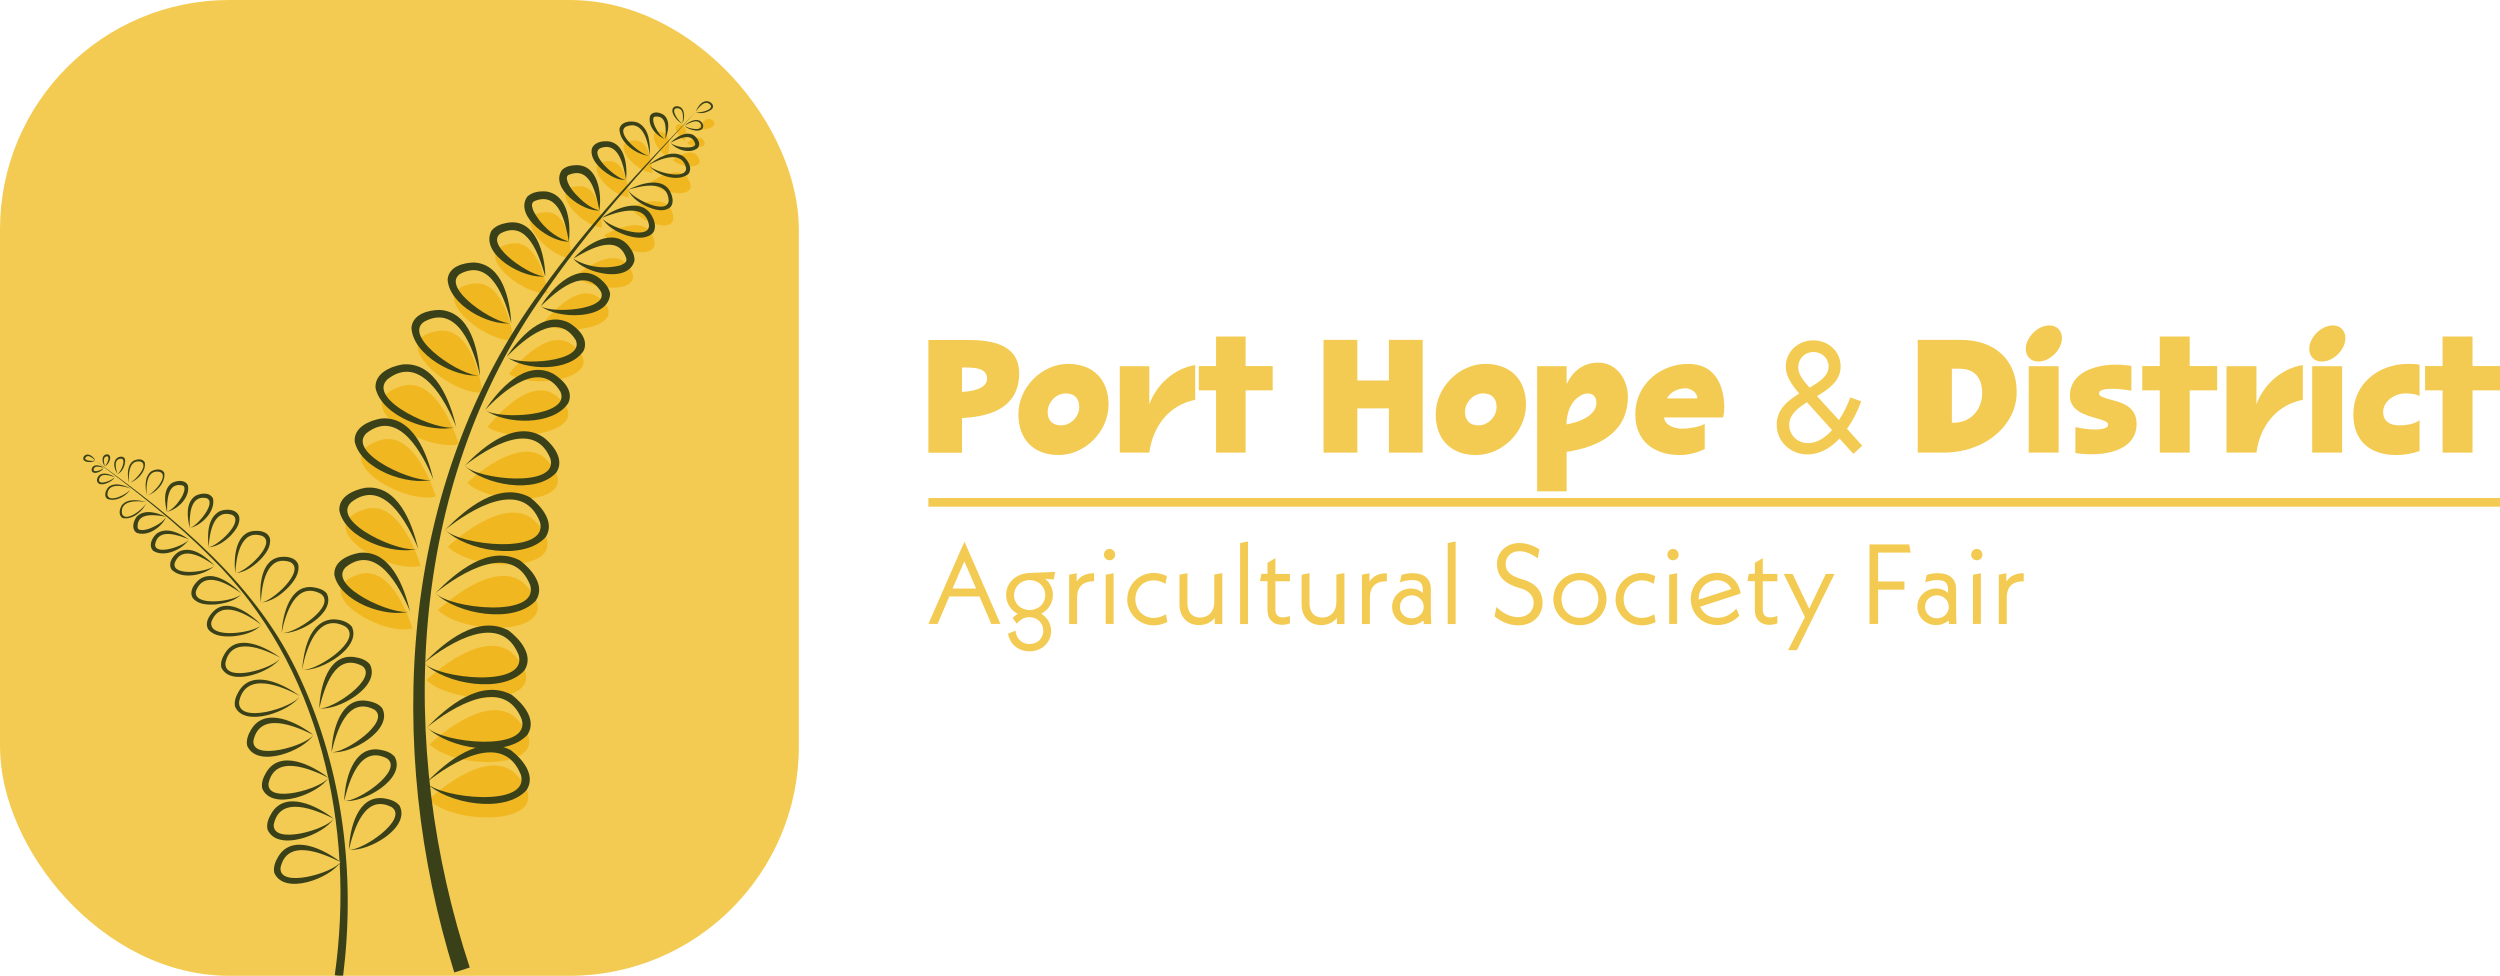 <?xml version="1.0" encoding="UTF-8"?>
<svg id="Layer_2" data-name="Layer 2" xmlns="http://www.w3.org/2000/svg" xmlns:xlink="http://www.w3.org/1999/xlink" viewBox="0 0 195.53 76.32">
  <defs>
    <style>
      .cls-1 {
        filter: url(#drop-shadow-1);
      }

      .cls-2 {
        filter: url(#drop-shadow-2);
      }

      .cls-3 {
        fill: none;
        stroke: #f3cb52;
        stroke-miterlimit: 10;
        stroke-width: .68px;
      }

      .cls-4 {
        fill: #f3cb52;
      }

      .cls-5 {
        fill: #3a4119;
      }

      .cls-6 {
        fill: #f1b721;
      }

      .cls-7 {
        clip-path: url(#clippath);
      }
    </style>
    <clipPath id="clippath">
      <rect class="cls-4" width="62.48" height="76.32" rx="17.94" ry="17.94"/>
    </clipPath>
    <filter id="drop-shadow-1" x="16.22" y="-2.26" width="50" height="88" filterUnits="userSpaceOnUse">
      <feOffset dx="0" dy="0"/>
      <feGaussianBlur result="blur" stdDeviation="3.18"/>
      <feFlood flood-color="#231f20" flood-opacity=".2"/>
      <feComposite in2="blur" operator="in"/>
      <feComposite in="SourceGraphic"/>
    </filter>
    <filter id="drop-shadow-2" x="-3.95" y="25.56" width="46" height="62" filterUnits="userSpaceOnUse">
      <feOffset dx="0" dy="0"/>
      <feGaussianBlur result="blur-2" stdDeviation="3.24"/>
      <feFlood flood-color="#231f20" flood-opacity=".45"/>
      <feComposite in2="blur-2" operator="in"/>
      <feComposite in="SourceGraphic"/>
    </filter>
  </defs>
  <g id="Logo">
    <g>
      <g>
        <rect class="cls-4" width="62.48" height="76.32" rx="17.94" ry="17.94"/>
        <g class="cls-7">
          <g>
            <g class="cls-1">
              <g>
                <path class="cls-6" d="M32.26,49.16c-2.55.61-8.31-2.94-4.18-4.24,2.71-.85,4.18,4.24,4.18,4.24Z"/>
                <path class="cls-6" d="M32.9,44.26c-2.66.64-8.68-3.08-4.36-4.43,2.83-.89,4.36,4.43,4.36,4.43Z"/>
                <path class="cls-6" d="M34.08,38.84c-2.65.63-8.64-3.06-4.35-4.41,2.82-.88,4.35,4.41,4.35,4.41Z"/>
                <path class="cls-6" d="M35.88,34.74c-2.73.65-8.9-3.15-4.48-4.54,2.91-.91,4.48,4.54,4.48,4.54Z"/>
                <path class="cls-6" d="M37.73,30.7c-2.59.2-7.69-4.2-3.43-4.82,2.79-.41,3.43,4.82,3.43,4.82Z"/>
                <path class="cls-6" d="M40.18,26.62c-2.39.18-7.09-3.87-3.17-4.44,2.58-.37,3.17,4.44,3.17,4.44Z"/>
                <path class="cls-6" d="M42.83,22.94c-2.1.16-6.22-3.4-2.78-3.9,2.26-.33,2.78,3.9,2.78,3.9Z"/>
                <path class="cls-6" d="M44.68,20.22c-1.81-.09-4.96-3.56-1.96-3.62,1.97-.04,1.96,3.62,1.96,3.62Z"/>
                <path class="cls-6" d="M47.07,17.79c-1.62-.08-4.42-3.18-1.75-3.23,1.76-.04,1.75,3.23,1.75,3.23Z"/>
                <path class="cls-6" d="M49.16,15.42c-1.41-.07-3.86-2.77-1.53-2.82,1.53-.03,1.53,2.82,1.53,2.82Z"/>
                <path class="cls-6" d="M51.02,13.53c-1.27-.06-3.48-2.49-1.38-2.54,1.38-.03,1.38,2.54,1.38,2.54Z"/>
                <path class="cls-6" d="M52.22,12.22c-.81-.27-1.78-2.24-.42-1.89.89.23.42,1.89.42,1.89Z"/>
                <path class="cls-6" d="M53.57,11c-.53-.18-1.18-1.48-.28-1.25.59.15.28,1.25.28,1.25Z"/>
                <path class="cls-6" d="M33.35,53.19c2.29,2.18,10.46,1.96,6.93-1.9-2.32-2.53-6.93,1.9-6.93,1.9Z"/>
                <path class="cls-6" d="M34.25,47.72c2.29,2.18,10.46,1.96,6.93-1.9-2.32-2.53-6.93,1.9-6.93,1.9Z"/>
                <path class="cls-6" d="M35.02,42.77c2.29,2.18,10.46,1.96,6.93-1.9-2.32-2.53-6.93,1.9-6.93,1.9Z"/>
                <path class="cls-6" d="M36.54,37.76c2.08,1.98,9.51,1.78,6.3-1.72-2.11-2.3-6.3,1.72-6.3,1.72Z"/>
                <path class="cls-6" d="M38.13,33.4c2.15,1.47,8.75.22,5.38-2.44-2.21-1.75-5.38,2.44-5.38,2.44Z"/>
                <path class="cls-6" d="M39.81,29.24c1.98,1.36,8.08.21,4.97-2.25-2.04-1.62-4.97,2.25-4.97,2.25Z"/>
                <path class="cls-6" d="M42.49,25.27c1.74,1.19,7.08.18,4.36-1.98-1.79-1.42-4.36,1.98-4.36,1.98Z"/>
                <path class="cls-6" d="M45.03,21.57c1.25,1.32,5.94,1.43,4.03-.88-1.25-1.52-4.03.88-4.03.88Z"/>
                <path class="cls-6" d="M47.27,18.38c.88,1.36,4.97,2.23,3.68-.11-.85-1.54-3.68.11-3.68.11Z"/>
                <path class="cls-6" d="M49.31,16.19c.64,1.26,4.1,2.39,3.2.24-.59-1.41-3.2-.24-3.2-.24Z"/>
                <path class="cls-6" d="M50.9,14.24c.78,1.01,4.04,1.42,2.87-.33-.77-1.15-2.87.33-2.87.33Z"/>
                <path class="cls-6" d="M52.62,12.51c.56.64,2.75.8,1.91-.33-.56-.74-1.91.33-1.91.33Z"/>
                <path class="cls-6" d="M53.74,11.17c.37.42,1.82.5,1.25-.24-.37-.48-1.25.24-1.25.24Z"/>
                <path class="cls-6" d="M54.59,10.09c.52.22,1.86-.31,1.04-.74-.54-.28-1.04.74-1.04.74Z"/>
                <path class="cls-6" d="M33.59,58.22c2.29,2.18,10.46,1.96,6.93-1.9-2.32-2.53-6.93,1.9-6.93,1.9Z"/>
                <path class="cls-6" d="M33.52,62.55c2.29,2.18,10.46,1.96,6.93-1.9-2.32-2.53-6.93,1.9-6.93,1.9Z"/>
              </g>
              <g>
                <path class="cls-5" d="M35.53,76.06c-5.48-17.61-4.4-38.18,6.81-53.35,3.58-5.04,7.83-9.52,12.08-13.97-4.17,4.52-8.35,9.08-11.82,14.15-10.82,15.17-11.57,35.5-5.86,52.78,0,0-1.21.39-1.21.39h0Z"/>
                <g>
                  <path class="cls-5" d="M32.07,47.82c-1.89.53-5.47-.74-5.92-2.85-.07-1.08,1.09-1.58,1.96-1.73,2.45-.26,3.51,2.69,3.96,4.58h0ZM32.07,47.82c-.8-1.91-2.61-5.36-5.02-3.47-1.54,1.49,3.77,3.86,5.02,3.47h0Z"/>
                  <path class="cls-5" d="M32.71,42.92c-1.97.54-5.7-.78-6.17-2.98-.07-1.12,1.14-1.63,2.04-1.79,2.55-.27,3.66,2.8,4.13,4.77h0ZM32.71,42.92c-.83-2.01-2.73-5.61-5.25-3.63-1.63,1.57,3.93,4.05,5.25,3.63h0Z"/>
                  <path class="cls-5" d="M33.89,37.5c-1.96.54-5.68-.78-6.15-2.97-.07-1.11,1.13-1.63,2.03-1.79,2.54-.27,3.65,2.79,4.12,4.75h0ZM33.89,37.5c-.82-2-2.72-5.59-5.23-3.62-1.62,1.57,3.92,4.04,5.23,3.62h0Z"/>
                  <path class="cls-5" d="M35.69,33.4c-2.02.55-5.84-.81-6.32-3.06-.07-1.14,1.16-1.67,2.08-1.83,2.61-.28,3.75,2.87,4.24,4.89h0ZM35.69,33.4c-.84-2.07-2.8-5.77-5.39-3.73-1.68,1.62,4.03,4.17,5.39,3.73h0Z"/>
                  <path class="cls-5" d="M37.54,29.36c-1.94.22-5.26-1.59-5.36-3.73.1-1.07,1.32-1.38,2.2-1.39,2.44.13,3.03,3.19,3.17,5.12h0ZM37.54,29.36c-.48-2-1.72-5.66-4.38-4.19-1.74,1.22,3.09,4.38,4.38,4.19h0Z"/>
                  <path class="cls-5" d="M39.99,25.28c-1.79.22-4.89-1.45-4.98-3.44.1-1,1.23-1.29,2.06-1.31,2.27.12,2.81,2.97,2.92,4.75h0ZM39.99,25.28c-.48-1.87-1.58-5.16-4.02-3.85-1.54,1.11,2.83,3.99,4.02,3.85h0Z"/>
                  <path class="cls-5" d="M42.64,21.6c-1.55.29-5.16-1.66-4.21-3.54.29-.38.76-.55,1.22-.63,2.26-.42,2.97,2.48,3,4.16h0ZM42.64,21.6c-.47-1.61-1.38-4.48-3.5-3.34-1.29.93,2.5,3.46,3.5,3.34h0Z"/>
                  <path class="cls-5" d="M44.49,18.89c-1.38.11-4.31-1.96-3.26-3.5.4-.39.99-.46,1.53-.41,1.74.31,1.87,2.54,1.74,3.91h0ZM44.49,18.89c-.25-1.4-.74-3.91-2.62-3.19-.31.11-.31.35-.18.73.53,1.1,1.58,2.09,2.8,2.46h0Z"/>
                  <path class="cls-5" d="M46.88,16.46c-1.27.11-3.89-1.72-2.94-3.15.27-.28.66-.37,1.04-.39,1.81-.11,2.1,2.22,1.9,3.53h0ZM46.88,16.46c-.25-1.23-.66-3.45-2.33-2.81-.5.11-.04.99.45,1.51.51.55,1.1,1.09,1.88,1.3h0Z"/>
                  <path class="cls-5" d="M48.97,14.08c-.72.02-1.38-.39-1.92-.85-.41-.38-.85-.89-.78-1.52.09-.47.63-.66,1.04-.66,1.55-.09,1.79,1.9,1.65,3.04h0ZM48.97,14.08c-.19-1.09-.57-3.07-2.04-2.48-.9.52,1.38,2.46,2.04,2.48h0Z"/>
                  <path class="cls-5" d="M50.83,12.19c-1.01-.05-2.4-1.02-2.38-2.13.16-.59.93-.64,1.41-.48.96.45,1,1.71.96,2.61h0ZM50.83,12.19c-.13-1.02-.49-2.84-1.87-2.29-.89.52,1.21,2.27,1.87,2.29h0Z"/>
                  <path class="cls-5" d="M52.03,10.88c-.69-.22-1.41-1.06-1.18-1.83.23-.39.75-.27,1.07-.06.55.48.34,1.32.11,1.89h0ZM52.03,10.88c.06-.66.17-1.86-.77-1.76-.29-.01-.17.51,0,.84.18.35.41.71.77.93h0Z"/>
                  <path class="cls-5" d="M53.38,9.66c-.42-.08-1.2-1.13-.54-1.35.75-.07.76.86.54,1.35h0ZM53.38,9.66c.06-.45.14-1.27-.51-1.19-.43.14.22,1.07.51,1.19h0Z"/>
                  <path class="cls-5" d="M33.16,51.85c1.08,1.22,8.14,2,7.41-.61-1.39-3.48-5.41-.98-7.41.61h0ZM33.16,51.85c1.62-1.63,4.17-3.82,6.62-2.54.89.68,1.99,1.95,1.24,3.12-1.7,1.89-6.22,1.08-7.86-.57h0Z"/>
                  <path class="cls-5" d="M34.06,46.38c1.08,1.22,8.14,2,7.41-.61-1.39-3.48-5.41-.98-7.41.61h0ZM34.06,46.38c1.62-1.63,4.17-3.82,6.62-2.54.89.68,1.99,1.95,1.24,3.12-1.7,1.89-6.22,1.08-7.86-.57h0Z"/>
                  <path class="cls-5" d="M34.82,41.43c1.08,1.22,8.14,2,7.41-.61-1.39-3.48-5.41-.98-7.41.61h0ZM34.82,41.43c1.62-1.63,4.17-3.82,6.62-2.54.89.68,1.99,1.95,1.24,3.12-1.7,1.89-6.22,1.08-7.86-.57h0Z"/>
                  <path class="cls-5" d="M36.35,36.42c.97,1.08,7.36,1.78,6.7-.54-1.26-3.14-4.89-.87-6.7.54h0ZM36.35,36.42c1.47-1.52,4.1-3.73,6.26-2.14.73.61,1.55,1.71.9,2.68-1.58,1.74-5.65.99-7.17-.54h0Z"/>
                  <path class="cls-5" d="M37.94,32.06c1.02.8,6.77.51,5.89-1.43-1.56-2.6-4.46-.06-5.89,1.43h0ZM37.94,32.06c1.08-1.59,3.13-3.96,5.31-2.84.75.45,1.65,1.33,1.2,2.3-1.17,1.8-4.94,1.7-6.51.54h0Z"/>
                  <path class="cls-5" d="M39.62,27.91c.95.72,6.18.43,5.41-1.31-1.45-2.36-4.05-.06-5.41,1.31h0ZM39.62,27.91c.99-1.49,2.89-3.69,4.91-2.65.7.43,1.53,1.25,1.12,2.17-1.1,1.69-4.56,1.57-6.03.48h0Z"/>
                  <path class="cls-5" d="M42.3,23.94c.79.6,5.36.33,4.7-1.13-1.26-2.06-3.49-.02-4.7,1.13h0ZM42.3,23.94c.87-1.44,2.94-3.59,4.68-2.1.35.3.67.68.74,1.15-.12,2.1-4.22,1.97-5.42.95h0Z"/>
                  <path class="cls-5" d="M44.84,20.23c1.08.68,2.51.84,3.69.52.37-.15.55-.31.43-.61-.68-1.91-2.9-.63-4.13.09h0ZM44.84,20.23c.98-1.09,3.14-2.54,4.36-.95.25.32.46.71.42,1.13-.51,1.8-3.94.94-4.78-.19h0Z"/>
                  <path class="cls-5" d="M47.08,17.04c.4.67,3.7,1.85,3.68.59-.28-1.83-2.48-1.06-3.68-.59h0ZM47.08,17.04c1.04-.76,3.14-1.66,3.93-.1.23.39.36,1.03-.04,1.37-.57.43-1.32.29-1.93.11-.77-.25-1.55-.67-1.96-1.38h0Z"/>
                  <path class="cls-5" d="M49.12,14.85c.31.66,3.06,2.03,3.18.85-.07-1.65-2.09-1.2-3.18-.85h0ZM49.12,14.85c.98-.52,2.84-1.1,3.37.3.15.35.21.88-.15,1.13-.52.31-1.14.12-1.64-.08-.64-.28-1.28-.7-1.59-1.35h0Z"/>
                  <path class="cls-5" d="M50.71,12.91c.39.52,3.03,1.25,2.95.22-.34-1.44-2.04-.69-2.95-.22h0ZM50.71,12.91c.71-.54,1.77-1.23,2.69-.71.41.3.81.97.42,1.43-.9.66-2.48.07-3.11-.73h0Z"/>
                  <path class="cls-5" d="M52.43,11.17c.34.25.75.33,1.15.36.37.03.9-.05.78-.31-.27-.91-1.34-.35-1.93-.05h0ZM52.43,11.17c.44-.42,1.14-.94,1.8-.61.31.21.62.65.35,1.01-.62.5-1.68.16-2.14-.4h0Z"/>
                  <path class="cls-5" d="M53.55,9.83c.23.22,1.34.46,1.3,0-.18-.63-.91-.24-1.3,0h0ZM53.55,9.83c.36-.4,1.22-.75,1.45-.03.06.69-1.21.39-1.45.03h0Z"/>
                  <path class="cls-5" d="M54.4,8.76c.3.11,1.41-.15,1.18-.54-.43-.49-.93.17-1.18.54h0ZM54.4,8.76c.15-.37.43-.85.89-.85.35.03.68.41.33.67-.34.24-.83.36-1.22.18h0Z"/>
                  <path class="cls-5" d="M33.4,56.88c1.08,1.22,8.14,2,7.41-.61-1.39-3.48-5.41-.98-7.41.61h0ZM33.4,56.88c1.62-1.63,4.17-3.82,6.62-2.54.89.68,1.99,1.95,1.24,3.12-1.7,1.89-6.22,1.08-7.86-.57h0Z"/>
                  <path class="cls-5" d="M33.33,61.21c1.08,1.22,8.15,2,7.41-.61-1.39-3.48-5.41-.98-7.41.61h0ZM33.33,61.21c1.62-1.63,4.17-3.82,6.62-2.54.89.68,1.99,1.95,1.24,3.12-1.7,1.89-6.23,1.07-7.86-.57h0Z"/>
                </g>
              </g>
            </g>
            <g class="cls-2">
              <path class="cls-5" d="M26.18,76.28c1.64-11.55-1.12-24.32-9.68-32.68-2.77-2.81-5.92-5.21-9.06-7.59,6.37,4.58,12.76,9.75,16.06,17.09,3.34,7.21,4.32,15.4,3.33,23.27,0,0-.64-.09-.64-.09h0Z"/>
              <g>
                <g>
                  <path class="cls-4" d="M25.93,58.82c2.02.12,5.93-3.37,2.61-3.8-2.18-.28-2.61,3.8-2.61,3.8Z"/>
                  <path class="cls-5" d="M25.93,58.82c1.01.12,4.69-2.37,3.35-3.32-2.11-1.09-2.96,1.72-3.35,3.32h0ZM25.93,58.82c.05-1.59.67-4.36,2.81-4,.43.07.87.22,1.15.56.91,1.72-2.51,3.67-3.96,3.44h0Z"/>
                </g>
                <g>
                  <path class="cls-4" d="M24.97,55.4c2.02.12,5.93-3.37,2.61-3.8-2.18-.28-2.61,3.8-2.61,3.8Z"/>
                  <path class="cls-5" d="M24.97,55.4c1.01.12,4.69-2.37,3.35-3.32-2.11-1.1-2.96,1.72-3.35,3.32h0ZM24.97,55.4c.05-1.59.67-4.36,2.81-4,.43.07.87.22,1.15.56.9,1.74-2.5,3.65-3.96,3.44h0Z"/>
                </g>
                <g>
                  <path class="cls-4" d="M23.62,52.39c2.02.12,5.93-3.37,2.61-3.8-2.18-.28-2.61,3.8-2.61,3.8Z"/>
                  <path class="cls-5" d="M23.62,52.39c1.08.14,4.86-2.34,3.39-3.39-2.17-1.15-3.07,1.74-3.39,3.39h0ZM23.62,52.39c.14-1.47.55-3.82,2.4-3.95.54,0,1.13.14,1.49.56.83,1.66-2.49,3.56-3.89,3.39h0Z"/>
                </g>
                <g>
                  <path class="cls-4" d="M22.02,49.51c1.84.11,5.39-3.06,2.37-3.45-1.98-.25-2.37,3.45-2.37,3.45Z"/>
                  <path class="cls-5" d="M22.02,49.51c.97.12,4.38-2.13,3.07-3.07-1.96-1.03-2.77,1.58-3.07,3.07h0ZM22.02,49.51c.09-1.42.64-3.88,2.54-3.57.37.06.76.18,1,.48.75,1.54-2.24,3.24-3.55,3.09h0Z"/>
                </g>
                <g>
                  <path class="cls-4" d="M20.4,47.13c1.66-.17,4.38-3.51,1.63-3.42-1.81.06-1.63,3.42-1.63,3.42Z"/>
                  <path class="cls-5" d="M20.4,47.13c.88-.06,3.58-2.52,2.3-3.17-1.87-.63-2.24,1.81-2.3,3.17h0ZM20.4,47.13c-.14-1.29,0-3.58,1.76-3.58.44-.02,1.04.13,1.17.63.12.69-.35,1.3-.78,1.76-.58.59-1.31,1.12-2.15,1.19h0Z"/>
                </g>
                <g>
                  <path class="cls-4" d="M18.4,44.83c1.53-.15,4.04-3.24,1.5-3.16-1.67.05-1.5,3.16-1.5,3.16Z"/>
                  <path class="cls-5" d="M18.4,44.83c.8-.06,3.28-2.32,2.12-2.91-1.71-.58-2.05,1.66-2.12,2.91h0ZM18.4,44.83c-.14-1.19,0-3.32,1.62-3.31.41-.02.97.12,1.09.59.11.64-.33,1.21-.72,1.63-.54.54-1.21,1.03-1.99,1.09h0Z"/>
                </g>
                <g>
                  <path class="cls-4" d="M16.31,42.8c1.34-.14,3.54-2.84,1.32-2.77-1.46.05-1.32,2.77-1.32,2.77Z"/>
                  <path class="cls-5" d="M16.31,42.8c.69-.06,2.83-2.03,1.85-2.53-1.49-.5-1.77,1.45-1.85,2.53h0ZM16.31,42.8c-.09-.95-.11-2.29.88-2.82.5-.2,1.32-.19,1.52.43.1.57-.29,1.07-.64,1.45-.48.48-1.07.9-1.76.95h0Z"/>
                </g>
                <g>
                  <path class="cls-4" d="M14.84,41.3c1.13-.26,2.73-2.8.83-2.51-1.25.19-.83,2.51-.83,2.51Z"/>
                  <path class="cls-5" d="M14.84,41.3c.57-.13,2.16-2.02,1.31-2.34-1.31-.27-1.34,1.41-1.31,2.34h0ZM14.84,41.3c-.19-.8-.36-1.95.44-2.52.43-.22,1.13-.31,1.38.21.21,1.01-.9,2.11-1.82,2.31h0Z"/>
                </g>
                <g>
                  <path class="cls-4" d="M13.06,40.03c1.01-.23,2.44-2.5.74-2.24-1.11.17-.74,2.24-.74,2.24Z"/>
                  <path class="cls-5" d="M13.06,40.03c.47-.21.8-.61,1.07-1.02.25-.37.48-1.01.1-1.05-1.15-.24-1.17,1.25-1.16,2.07h0ZM13.06,40.03c-.18-.72-.33-1.75.39-2.26.4-.2,1.03-.28,1.25.2.18.93-.8,1.88-1.64,2.06h0Z"/>
                </g>
                <g>
                  <path class="cls-4" d="M11.48,38.77c.88-.2,2.12-2.18.65-1.95-.97.15-.65,1.95-.65,1.95Z"/>
                  <path class="cls-5" d="M11.48,38.77c.49-.11,1.78-1.56,1.03-1.86-1.06-.23-1.1,1.12-1.03,1.86h0ZM11.48,38.77c-.12-.62-.22-1.49.37-1.92.31-.16.83-.24,1,.14.12.77-.67,1.58-1.37,1.78h0Z"/>
                </g>
                <g>
                  <path class="cls-4" d="M10.09,37.78c.79-.18,1.91-1.96.58-1.76-.87.14-.58,1.76-.58,1.76Z"/>
                  <path class="cls-5" d="M10.09,37.78c.44-.11,1.59-1.38.93-1.67-.95-.21-.98,1.01-.93,1.67h0ZM10.09,37.78c-.12-.56-.2-1.34.33-1.73.28-.15.75-.22.91.13.1.71-.6,1.42-1.24,1.6h0Z"/>
                </g>
                <g>
                  <path class="cls-4" d="M9.19,37.09c.48-.26.87-1.62.05-1.24-.54.25-.05,1.24-.05,1.24Z"/>
                  <path class="cls-5" d="M9.19,37.09c.25-.17.72-1.16.29-1.22-.63.03-.42.8-.29,1.22h0ZM9.19,37.09c-.2-.34-.4-.83-.12-1.19.23-.26.73-.28.72.15-.02.41-.22.85-.59,1.04h0Z"/>
                </g>
                <g>
                  <path class="cls-4" d="M8.2,36.47c.32-.17.58-1.07.04-.82-.35.16-.04.82-.04.82Z"/>
                  <path class="cls-5" d="M8.2,36.47c.15-.12.43-.73.19-.78-.4.02-.25.51-.19.78h0ZM8.2,36.47c-.23-.28-.32-.9.19-.94.48.08.11.84-.19.94h0Z"/>
                </g>
                <g>
                  <path class="cls-4" d="M26.92,62.64c2.02.12,5.93-3.37,2.61-3.8-2.18-.28-2.61,3.8-2.61,3.8Z"/>
                  <path class="cls-5" d="M26.92,62.64c1.01.12,4.69-2.37,3.35-3.32-2.11-1.09-2.96,1.72-3.35,3.32h0ZM26.92,62.64c.05-1.59.67-4.36,2.81-4,.43.07.87.22,1.15.56.9,1.74-2.5,3.65-3.96,3.44h0Z"/>
                </g>
                <g>
                  <path class="cls-4" d="M27.29,66.45c2.02.12,5.93-3.37,2.61-3.8-2.18-.28-2.61,3.8-2.61,3.8Z"/>
                  <path class="cls-5" d="M27.29,66.45c1.01.12,4.69-2.37,3.35-3.32-2.11-1.09-2.96,1.72-3.35,3.32h0ZM27.29,66.45c.05-1.59.67-4.36,2.81-4,.43.07.87.22,1.15.56.9,1.74-2.5,3.65-3.96,3.44h0Z"/>
                </g>
                <g>
                  <path class="cls-4" d="M25.69,60.83c-1.2,1.63-6.39,2.41-4.59-.42,1.18-1.86,4.59.42,4.59.42Z"/>
                  <path class="cls-5" d="M25.69,60.83c-.77,1.26-4.41,2.65-5.18.84-.09-.44.08-.87.3-1.24,1.09-1.87,3.62-.58,4.88.4h0ZM25.69,60.83c-1.47-.72-4.19-1.87-4.69.45-.13,1.64,4.13.4,4.69-.45h0Z"/>
                </g>
                <g>
                  <path class="cls-4" d="M24.51,57.48c-1.2,1.63-6.39,2.41-4.59-.42,1.18-1.86,4.59.42,4.59.42Z"/>
                  <path class="cls-5" d="M24.51,57.48c-.77,1.26-4.41,2.65-5.18.84-.09-.44.08-.87.3-1.24,1.09-1.87,3.62-.58,4.88.4h0ZM24.51,57.48c-1.47-.72-4.19-1.87-4.69.45-.13,1.64,4.13.4,4.69-.45h0Z"/>
                </g>
                <g>
                  <path class="cls-4" d="M23.47,54.44c-1.2,1.63-6.39,2.41-4.59-.42,1.18-1.86,4.59.42,4.59.42Z"/>
                  <path class="cls-5" d="M23.47,54.44c-.76,1.19-4.36,2.52-5.09.82-.08-.41.08-.83.29-1.18,1.07-1.82,3.53-.56,4.8.36h0ZM23.47,54.44c-1.47-.8-4.27-1.96-4.77.44-.13,1.8,4.18.48,4.77-.44h0Z"/>
                </g>
                <g>
                  <path class="cls-4" d="M21.95,51.45c-1.09,1.48-5.8,2.19-4.17-.38,1.07-1.69,4.17.38,4.17.38Z"/>
                  <path class="cls-5" d="M21.95,51.45c-.71,1.1-3.94,2.31-4.64.75-.08-.38.07-.76.27-1.08.98-1.66,3.22-.51,4.37.33h0ZM21.95,51.45c-1.34-.71-3.87-1.77-4.32.4-.11,1.61,3.79.42,4.32-.4h0Z"/>
                </g>
                <g>
                  <path class="cls-4" d="M20.45,48.88c-1.19,1.17-5.5,1.12-3.67-.94,1.2-1.35,3.67.94,3.67.94Z"/>
                  <path class="cls-5" d="M20.45,48.88c-.59.6-1.46.82-2.29.89-.63.03-1.4,0-1.85-.52-.3-.42-.04-.97.26-1.3,1.12-1.35,2.97,0,3.88.93h0ZM20.45,48.88c-1.08-.82-3.2-2.1-3.91-.26-.32,1.4,3.29.9,3.91.26h0Z"/>
                </g>
                <g>
                  <path class="cls-4" d="M18.92,46.44c-1.1,1.08-5.07,1.04-3.39-.87,1.11-1.25,3.39.87,3.39.87Z"/>
                  <path class="cls-5" d="M18.92,46.45c-.54.56-1.35.76-2.11.83-.58.03-1.29.01-1.72-.49-.28-.39-.04-.91.24-1.21,1.04-1.25,2.75,0,3.58.87h0ZM18.92,46.45c-1-.75-2.94-1.92-3.59-.23-.28,1.27,3.03.82,3.59.23h0Z"/>
                </g>
                <g>
                  <path class="cls-4" d="M16.79,44.24c-.96.95-4.45.91-2.97-.76.97-1.1,2.97.76,2.97.76Z"/>
                  <path class="cls-5" d="M16.79,44.24c-.77.75-2.53,1.14-3.37.31-.34-.54.17-1.19.64-1.44,1.04-.42,2.05.45,2.73,1.13h0ZM16.79,44.24c-.88-.64-2.57-1.66-3.13-.2-.24,1.08,2.64.69,3.13.2h0Z"/>
                </g>
                <g>
                  <path class="cls-4" d="M14.78,42.19c-.64.97-3.59,1.57-2.64-.1.62-1.1,2.64.1,2.64.1Z"/>
                  <path class="cls-5" d="M14.78,42.19c-.51.79-1.93,1.44-2.8.89-.4-.42-.08-1.04.29-1.36.81-.55,1.83.01,2.51.47h0ZM14.78,42.19c-.86-.35-2.44-.92-2.65.4,0,.91,2.33.09,2.65-.4h0Z"/>
                </g>
                <g>
                  <path class="cls-4" d="M13,40.42c-.4.96-2.89,1.96-2.33.34.36-1.07,2.33-.34,2.33-.34Z"/>
                  <path class="cls-5" d="M13,40.42c-.32.79-1.44,1.59-2.32,1.25-.43-.31-.25-.91.02-1.27.63-.62,1.62-.29,2.29.02h0ZM13,40.42c-.8-.15-2.27-.39-2.24.78-.02.39.65.27,1.06.09.45-.19.9-.45,1.19-.87h0Z"/>
                </g>
                <g>
                  <path class="cls-4" d="M11.47,39.27c-.26.87-2.32,1.97-1.99.51.22-.96,1.99-.51,1.99-.51Z"/>
                  <path class="cls-5" d="M11.47,39.27c-.24.68-1.11,1.42-1.87,1.25-.37-.2-.25-.72-.07-1.01.47-.56,1.33-.4,1.94-.24h0ZM11.47,39.27c-.73-.12-2.09-.18-1.93.9.25.77,1.79-.42,1.93-.9h0Z"/>
                </g>
                <g>
                  <path class="cls-4" d="M10.25,38.22c-.38.72-2.39,1.35-1.85.11.36-.81,1.85-.11,1.85-.11Z"/>
                  <path class="cls-5" d="M10.25,38.22c-.34.58-1.21,1.07-1.87.79-.29-.24-.11-.68.11-.92.52-.41,1.25-.13,1.76.13h0ZM10.25,38.22c-.63-.22-1.81-.51-1.85.47.11.71,1.63-.07,1.85-.47h0Z"/>
                </g>
                <g>
                  <path class="cls-4" d="M8.97,37.32c-.28.47-1.65.81-1.24,0,.27-.53,1.24,0,1.24,0Z"/>
                  <path class="cls-5" d="M8.97,37.32c-.16.39-1.33.91-1.39.23.09-.73.98-.55,1.39-.23h0ZM8.97,37.32c-.41-.15-1.17-.39-1.23.24.04.43,1.05,0,1.23-.24h0Z"/>
                </g>
                <g>
                  <path class="cls-4" d="M8.11,36.6c-.19.31-1.1.52-.82,0,.18-.35.82,0,.82,0Z"/>
                  <path class="cls-5" d="M8.11,36.6c-.12.29-.9.63-.95.14.07-.5.68-.39.95-.14h0ZM8.11,36.6c-.26-.08-.75-.25-.79.15.03.24.65,0,.79-.15h0Z"/>
                </g>
                <g>
                  <path class="cls-4" d="M7.45,36.02c-.3.2-1.21.01-.74-.35.31-.24.74.35.74.35Z"/>
                  <path class="cls-5" d="M7.45,36.01c-.23.22-1.08.19-.92-.27.28-.42.78-.06.92.27h0ZM7.45,36.01c-.21-.18-.58-.54-.78-.19-.07.23.59.27.78.19h0Z"/>
                </g>
                <g>
                  <path class="cls-4" d="M26.1,64.03c-1.2,1.63-6.39,2.41-4.59-.42,1.18-1.86,4.59.42,4.59.42Z"/>
                  <path class="cls-5" d="M26.1,64.03c-.77,1.26-4.41,2.65-5.18.84-.09-.44.08-.87.3-1.24,1.09-1.87,3.62-.58,4.88.4h0ZM26.1,64.03c-1.47-.72-4.19-1.87-4.69.45-.13,1.64,4.13.4,4.69-.45h0Z"/>
                </g>
                <g>
                  <path class="cls-4" d="M26.63,67.42c-1.2,1.63-6.39,2.41-4.59-.42,1.18-1.86,4.59.42,4.59.42Z"/>
                  <path class="cls-5" d="M26.63,67.42c-.77,1.26-4.41,2.65-5.18.84-.09-.44.08-.87.3-1.24,1.09-1.87,3.62-.58,4.88.4h0ZM26.63,67.42c-1.47-.72-4.19-1.87-4.69.45-.13,1.64,4.13.4,4.69-.45h0Z"/>
                </g>
              </g>
            </g>
          </g>
        </g>
      </g>
      <g>
        <path class="cls-4" d="M75.62,32.67c-.13.01-.25.03-.38.03v2.71h-2.63v-8.82h3.12c1.77,0,3.98.32,3.98,2.6,0,2.54-1.99,3.31-4.09,3.48ZM75.63,28.74h-.39v1.91c.13-.01.29-.01.47-.04.67-.09,1.49-.32,1.49-1.01,0-.81-.99-.85-1.57-.85Z"/>
        <path class="cls-4" d="M82.8,35.59c-1.95,0-3.15-1.22-3.15-3.19,0-2.1,1.83-3.94,3.89-3.94,1.95,0,3.16,1.22,3.16,3.19,0,2.09-1.83,3.94-3.91,3.94ZM83.35,30.77c-.74,0-1.41.69-1.41,1.44,0,.68.38,1.06,1.06,1.06.74,0,1.41-.68,1.41-1.43,0-.69-.38-1.07-1.06-1.07Z"/>
        <path class="cls-4" d="M89.89,35.4h-2.31v-6.76h2.31v2.98c.57-1.56,1.96-2.81,3.59-3.07v2.72c-2.06.41-3.31,2.07-3.59,4.13Z"/>
        <path class="cls-4" d="M97.42,30.53v4.87h-2.31v-4.87h-1.35v-1.9h1.35v-2.31h2.31v2.31h2.12v1.9h-2.12Z"/>
        <path class="cls-4" d="M108.63,35.4v-3.46h-2.47v3.46h-2.64v-8.82h2.64v3.18h2.47v-3.18h2.64v8.82h-2.64Z"/>
        <path class="cls-4" d="M115.44,35.59c-1.95,0-3.15-1.22-3.15-3.19,0-2.1,1.83-3.94,3.89-3.94,1.95,0,3.17,1.22,3.17,3.19,0,2.09-1.83,3.94-3.91,3.94ZM115.99,30.77c-.74,0-1.41.69-1.41,1.44,0,.68.38,1.06,1.06,1.06.74,0,1.41-.68,1.41-1.43,0-.69-.38-1.07-1.06-1.07Z"/>
        <path class="cls-4" d="M122.53,35.34v3.09h-2.31v-9.79h2.31v1.4c.49-1.03,1.32-1.68,2.48-1.68,1.42,0,2.31,1.32,2.31,2.66,0,2.85-2.35,3.95-4.79,4.32ZM124.21,30.77c-.25,0-.49.09-.7.24-.71.46-.99,1.37-.99,2.18.84-.13,2.34-.62,2.34-1.7,0-.41-.23-.71-.65-.71Z"/>
        <path class="cls-4" d="M134.77,32.65h-4.62c.04.62.86.88,1.38.88.49,0,1.38-.12,1.8-.38v1.98c-.61.28-1.29.46-1.95.46-1.99,0-3.48-1.07-3.48-3.19,0-2.31,1.93-3.94,4.14-3.94,2.03,0,2.8,1.57,2.82,3.4,0,.26-.03.53-.09.79ZM131.8,30.37c-.54,0-1.18.29-1.42.79h2.37c.01-.48-.52-.79-.94-.79Z"/>
        <path class="cls-4" d="M144.97,35.51l-1.1-1.21c-.69.74-1.54,1.24-2.5,1.24-1.35,0-2.41-1.01-2.41-2.33,0-1.18.84-1.86,1.76-2.43-.6-.71-1.05-1.34-1.05-2.12,0-1.14.95-2.04,2.15-2.04s2.14.89,2.14,2.03-.9,1.76-1.85,2.33l1.72,1.88c.34-.53.65-1.14.89-1.78l.85.31c-.27.74-.65,1.5-1.11,2.15l1.19,1.32-.7.64ZM143.29,33.64l-1.96-2.18c-.76.48-1.39.98-1.39,1.77s.63,1.43,1.48,1.43c.66,0,1.3-.39,1.87-1.02ZM140.64,28.71c0,.5.28.93.89,1.61.8-.47,1.49-.93,1.49-1.66,0-.64-.53-1.13-1.19-1.13s-1.18.5-1.18,1.18Z"/>
        <path class="cls-4" d="M154.62,34.89c-.82.35-1.72.51-2.62.51h-2.01v-8.82h3.37c2.54,0,4.37,1.46,4.37,4.09,0,1.96-1.38,3.5-3.1,4.22ZM153.26,28.84h-.6v4.22h.16c1.31,0,2.21-1.03,2.21-2.31,0-1.16-.56-1.91-1.76-1.91Z"/>
        <path class="cls-4" d="M159.42,28.28c-.57,0-.98-.4-.98-.99,0-.91.94-1.84,1.85-1.84.57,0,.98.4.98.99,0,.91-.94,1.84-1.85,1.84ZM158.67,35.4v-6.76h2.34v6.76h-2.34Z"/>
        <path class="cls-4" d="M163.6,35.53c-.44,0-.87-.03-1.28-.1v-2.03c.5.12,1.01.19,1.53.19.25,0,1.03-.01,1.03-.38,0-.24-.41-.35-.93-.5-.87-.25-2.06-.59-2.06-1.75,0-1.88,2.06-2.44,3.6-2.44.4,0,.81.03,1.21.1v1.94c-.5-.09-.98-.15-1.49-.15-.23,0-1.04,0-1.04.35,0,.25.38.35.88.49.87.22,2.06.53,2.06,1.9,0,1.88-1.98,2.38-3.51,2.38Z"/>
        <path class="cls-4" d="M171.26,30.53v4.87h-2.34v-4.87h-1.37v-1.9h1.37v-2.31h2.34v2.31h2.15v1.9h-2.15Z"/>
        <path class="cls-4" d="M176.48,35.4h-2.34v-6.76h2.34v2.98c.57-1.56,1.98-2.81,3.63-3.07v2.72c-2.09.41-3.35,2.07-3.63,4.13Z"/>
        <path class="cls-4" d="M181.59,28.28c-.57,0-.98-.4-.98-.99,0-.91.94-1.84,1.85-1.84.57,0,.98.4.98.99,0,.91-.94,1.84-1.85,1.84ZM180.84,35.4v-6.76h2.34v6.76h-2.34Z"/>
        <path class="cls-4" d="M187.43,35.59c-2.06,0-3.37-1.09-3.37-3.19,0-2.4,1.98-3.94,4.28-3.94.29,0,.6.01.9.06v2.47c-.28-.19-.81-.22-1.13-.22-.78,0-1.72.59-1.72,1.44,0,.78.57,1.06,1.28,1.06.47,0,1.21-.1,1.57-.41v2.41c-.57.21-1.19.32-1.81.32Z"/>
        <path class="cls-4" d="M193.38,30.53v4.87h-2.34v-4.87h-1.37v-1.9h1.37v-2.31h2.34v2.31h2.15v1.9h-2.15Z"/>
      </g>
      <g>
        <path class="cls-4" d="M76.61,46.65h-2.36l-.92,2.15h-.72l2.82-6.44,2.82,6.44h-.72l-.92-2.15ZM76.34,46.03l-.92-2.13-.92,2.13h1.83Z"/>
        <path class="cls-4" d="M82.43,45.33l-.69-.06c.38.29.61.74.61,1.26,0,.64-.36,1.18-.91,1.47.46.28.77.77.77,1.35,0,.87-.69,1.59-1.69,1.59-.88,0-1.54-.56-1.68-1.38l.58-.24c.07.63.49,1.05,1.1,1.05.65,0,1.08-.46,1.08-1.05s-.47-1.05-1.09-1.05c-.44,0-.76.22-.98.52l-.33-.46c.12-.13.26-.24.4-.32-.54-.28-.91-.83-.91-1.48,0-.94.75-1.68,1.86-1.72l1.98-.08-.12.61ZM81.75,46.55c0-.67-.52-1.18-1.22-1.18s-1.22.52-1.22,1.18.52,1.16,1.22,1.16,1.22-.5,1.22-1.16Z"/>
        <path class="cls-4" d="M85.57,44.83v.63c-.88,0-1.33.43-1.33,1.31v2.04h-.62v-3.86l.59-.12v.65c.28-.42.73-.65,1.37-.65Z"/>
        <path class="cls-4" d="M86.34,43.38c0-.25.2-.45.44-.45s.44.2.44.45-.19.44-.44.44-.44-.2-.44-.44ZM86.48,44.95l.62-.12v3.97h-.62v-3.85Z"/>
        <path class="cls-4" d="M88.17,46.85c0-1.13.93-2.04,2.07-2.04.34,0,.68.08,1.03.25l-.12.6c-.28-.17-.59-.27-.92-.27-.84,0-1.43.65-1.43,1.47s.6,1.47,1.43,1.47c.36,0,.68-.12.96-.29l.11.61c-.33.16-.69.26-1.07.26-1.14,0-2.07-.92-2.07-2.05Z"/>
        <path class="cls-4" d="M95.6,44.83v3.98h-.59v-.48c-.29.36-.72.56-1.23.56-.88,0-1.53-.6-1.53-1.64v-2.3l.62-.12v2.36c0,.73.41,1.11,1,1.11.64,0,1.1-.46,1.1-1.2v-2.16l.62-.12Z"/>
        <path class="cls-4" d="M96.99,42.47l.62-.12v6.46h-.62v-6.34Z"/>
        <path class="cls-4" d="M99.75,45.46v2.22c0,.4.22.61.57.61.2,0,.44-.06.57-.12v.58c-.13.06-.37.12-.63.12-.68,0-1.13-.43-1.13-1.15v-2.27h-.58l.11-.57h.47v-.86l.62-.37v1.24h1.14v.57h-1.14Z"/>
        <path class="cls-4" d="M105.15,44.83v3.98h-.59v-.48c-.29.36-.72.56-1.23.56-.88,0-1.53-.6-1.53-1.64v-2.3l.62-.12v2.36c0,.73.41,1.11,1,1.11.64,0,1.1-.46,1.1-1.2v-2.16l.62-.12Z"/>
        <path class="cls-4" d="M108.47,44.83v.63c-.88,0-1.33.43-1.33,1.31v2.04h-.62v-3.86l.59-.12v.65c.28-.42.73-.65,1.37-.65Z"/>
        <path class="cls-4" d="M111.36,48.8l-.03-.27c-.26.22-.6.36-.98.36-.83,0-1.47-.63-1.47-1.43s.64-1.43,1.47-1.43c.39,0,.69.13.93.34v-.24c0-.51-.21-.76-.84-.76-.34,0-.65.07-.95.18l.12-.58c.29-.1.57-.14.86-.14.95,0,1.44.46,1.44,1.25v1.97l.03.76h-.58ZM111.35,47.46c0-.51-.42-.9-.93-.9s-.93.39-.93.9.41.9.93.9.93-.4.93-.9Z"/>
        <path class="cls-4" d="M113.23,42.47l.62-.12v6.46h-.62v-6.34Z"/>
        <path class="cls-4" d="M116.89,48.21l.15-.74c.43.44,1.04.8,1.7.8.72,0,1.21-.47,1.21-1.12,0-.47-.28-.9-.94-1.11l-.41-.13c-1.17-.38-1.52-1.07-1.52-1.8,0-.92.74-1.64,1.75-1.64.52,0,1.09.18,1.57.5l-.13.7c-.49-.36-.96-.56-1.44-.56-.64,0-1.07.42-1.07,1,0,.48.25.86,1.08,1.13l.41.13c.96.31,1.4.98,1.4,1.77,0,1.02-.78,1.77-1.9,1.77-.8,0-1.44-.36-1.85-.7Z"/>
        <path class="cls-4" d="M121.49,46.85c0-1.15.92-2.04,2.08-2.04s2.08.9,2.08,2.04-.92,2.05-2.08,2.05-2.08-.9-2.08-2.05ZM125.01,46.85c0-.84-.62-1.47-1.44-1.47s-1.44.63-1.44,1.47.62,1.47,1.44,1.47,1.44-.63,1.44-1.47Z"/>
        <path class="cls-4" d="M126.36,46.85c0-1.13.93-2.04,2.07-2.04.34,0,.68.08,1.03.25l-.12.6c-.28-.17-.59-.27-.92-.27-.84,0-1.43.65-1.43,1.47s.6,1.47,1.43,1.47c.36,0,.68-.12.96-.29l.11.61c-.33.16-.69.26-1.07.26-1.14,0-2.07-.92-2.07-2.05Z"/>
        <path class="cls-4" d="M130.41,43.38c0-.25.2-.45.44-.45s.44.2.44.45-.19.44-.44.44-.44-.2-.44-.44ZM130.55,44.95l.62-.12v3.97h-.62v-3.85Z"/>
        <path class="cls-4" d="M135.8,47.59l.24.57c-.49.48-1.08.73-1.72.73-1.21,0-2.08-.9-2.08-2.04s.91-2.05,2.06-2.05c.96,0,1.7.63,1.84,1.62l-3.17,1.03c.21.52.71.87,1.36.87.55,0,1.05-.24,1.48-.73ZM132.85,46.86v.04l2.56-.83c-.17-.43-.6-.69-1.12-.69-.81,0-1.44.66-1.44,1.48Z"/>
        <path class="cls-4" d="M137.87,45.46v2.22c0,.4.22.61.57.61.19,0,.44-.06.57-.12v.58c-.13.06-.37.12-.63.12-.68,0-1.13-.43-1.13-1.15v-2.27h-.58l.11-.57h.47v-.86l.62-.37v1.24h1.14v.57h-1.14Z"/>
        <path class="cls-4" d="M143.48,44.89l-2.94,5.96h-.69l1.32-2.59-1.66-3.37h.69l1.3,2.72,1.3-2.72h.69Z"/>
        <path class="cls-4" d="M146.89,45.48h2.06v.64h-2.06v2.68h-.67v-6.22h3.1l.12.64h-2.55v2.26Z"/>
        <path class="cls-4" d="M152.44,48.8l-.03-.27c-.26.22-.6.36-.98.36-.83,0-1.47-.63-1.47-1.43s.64-1.43,1.47-1.43c.39,0,.69.13.93.34v-.24c0-.51-.21-.76-.84-.76-.34,0-.65.07-.95.18l.12-.58c.29-.1.57-.14.86-.14.95,0,1.44.46,1.44,1.25v1.97l.03.76h-.58ZM152.42,47.46c0-.51-.42-.9-.93-.9s-.93.39-.93.9.41.9.93.9.93-.4.93-.9Z"/>
        <path class="cls-4" d="M154.17,43.38c0-.25.2-.45.44-.45s.44.2.44.45-.19.44-.44.44-.44-.2-.44-.44ZM154.31,44.95l.62-.12v3.97h-.62v-3.85Z"/>
        <path class="cls-4" d="M158.28,44.83v.63c-.88,0-1.33.43-1.33,1.31v2.04h-.62v-3.86l.59-.12v.65c.28-.42.73-.65,1.37-.65Z"/>
      </g>
      <line class="cls-3" x1="72.61" y1="39.29" x2="195.53" y2="39.29"/>
    </g>
  </g>
</svg>